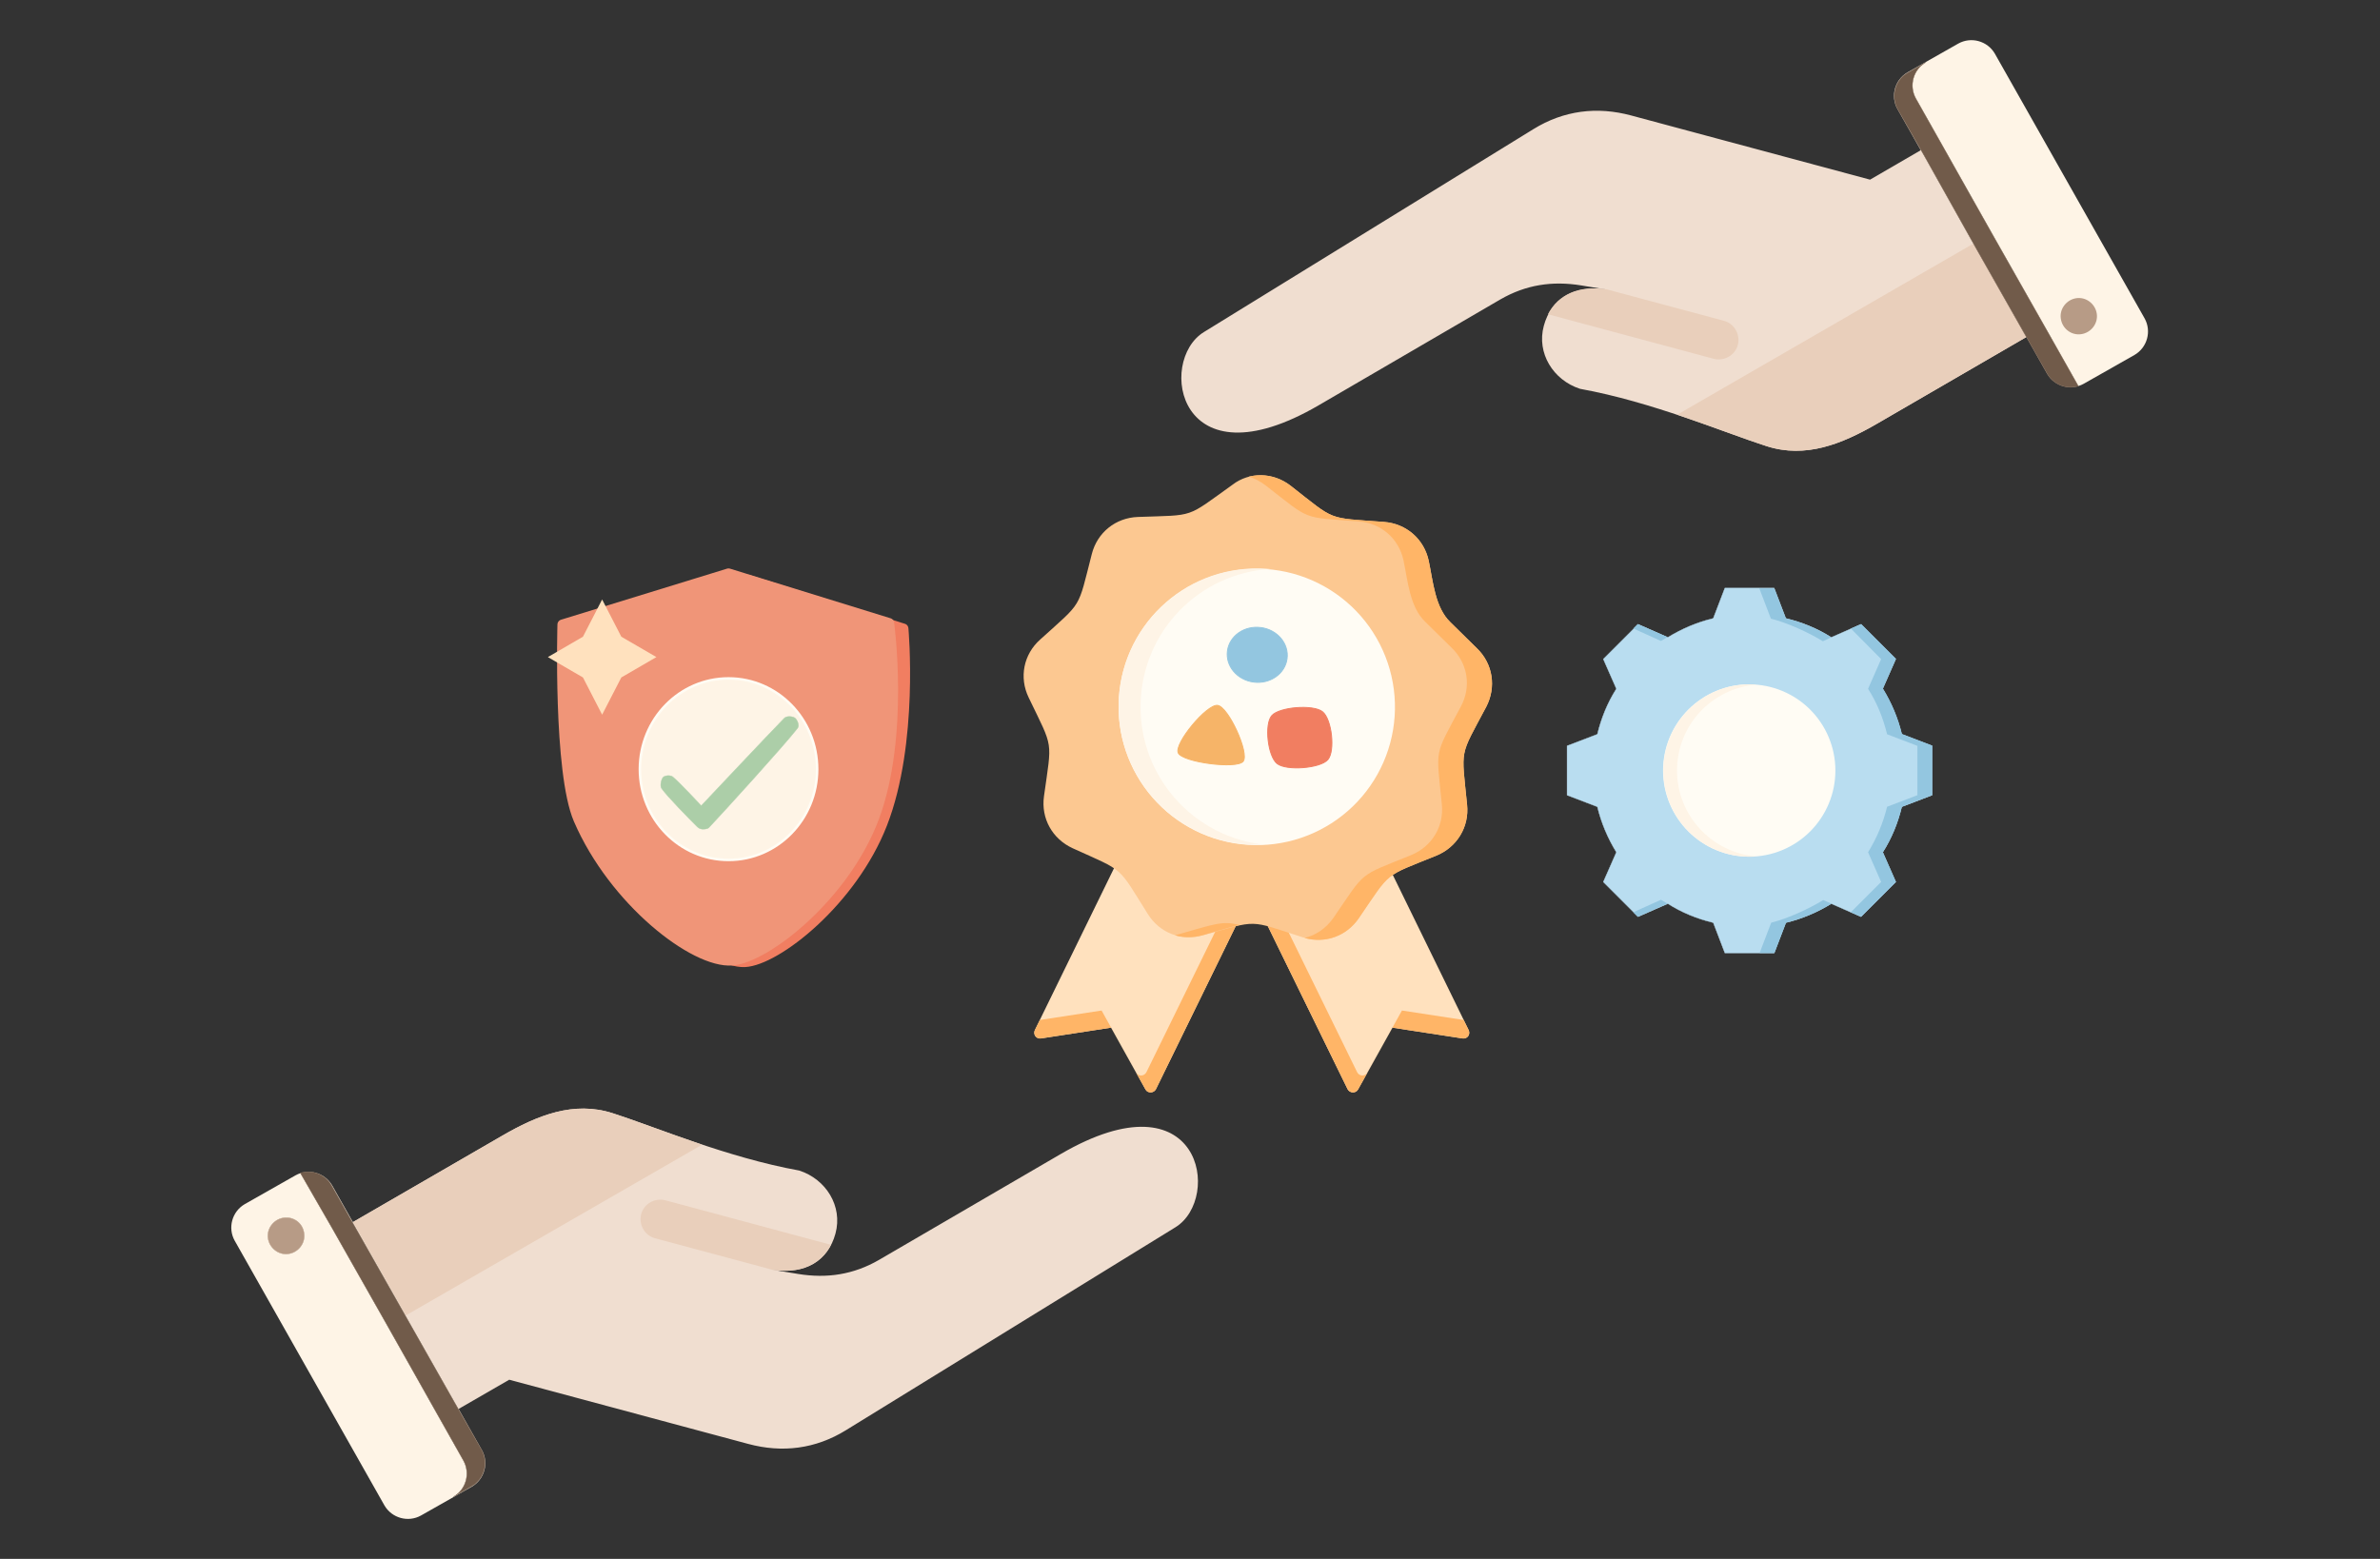 <svg style="fill-rule:evenodd;clip-rule:evenodd;stroke-linejoin:round;stroke-miterlimit:2;" xml:space="preserve" xmlns:xlink="http://www.w3.org/1999/xlink" xmlns="http://www.w3.org/2000/svg" version="1.1" viewBox="0 0 6455 4229" height="100%" width="100%">
    <rect x="0" y="0" width="6455" height="4229" fill="#333333" stroke="none"/>
    <g transform="matrix(1,0,0,1,-14693,-29423)">
        <g transform="matrix(10.148,0,0,4.019,2223.41,29403.9)" id="Artboard6">
            <rect style="fill:none;" height="1052.11" width="635.985" y="4.851" x="1228.75"></rect>
            <g transform="matrix(1,0,0,1,39.18,-6.091)">
                <g transform="matrix(0.411,0,0,1.038,1208.89,-19.503)">
                    <path style="fill:rgb(240,222,208);" d="M156.661,838.927L279.552,767.823C302.547,754.49 326.115,745.021 351.427,753.141C379.641,762.219 425.818,781.927 472.771,790.432C490.161,796.031 501.172,813.615 496.344,831.391C491.51,849.172 476.635,858.25 455.573,854.969L471.995,857.672C490.932,860.76 508.13,858.057 524.552,848.589L642.609,779.802C734.391,726.281 747.911,808.594 717.385,827.333L503.104,959.307C483.396,971.479 461.755,974.182 439.536,968.193L284.188,926.458L226.609,959.693C215.594,966.068 201.297,962.203 194.922,951.193L148.354,870.62C141.786,859.411 145.651,845.307 156.661,838.927Z"></path>
                </g>
                <g transform="matrix(0.411,0,0,1.038,1208.89,-19.503)">
                    <path style="fill:rgb(233,207,187);" d="M493.443,838.734C486.875,851.49 473.349,857.672 455.38,854.969C429.875,848.203 404.563,841.245 379.057,834.484C372.297,832.745 368.24,825.599 369.979,818.833C371.719,812.073 378.865,808.016 385.63,809.75L493.443,838.734Z"></path>
                </g>
                <g transform="matrix(0.411,0,0,1.038,1208.89,-19.503)">
                    <path style="fill:rgb(233,207,187);" d="M156.661,838.927L279.552,767.823C302.547,754.49 326.115,745.021 351.427,753.141C366.5,757.969 386.786,765.891 409.589,773.62L171.542,910.807L148.354,870.422C141.786,859.411 145.651,845.307 156.661,838.927Z"></path>
                </g>
                <g transform="matrix(0.411,0,0,1.038,1208.89,-19.503)">
                    <path style="fill:rgb(254,244,230);" d="M169.031,800.089L266.411,972.25C271.052,980.563 268.151,991.188 259.844,996.021L226.802,1014.76C218.495,1019.4 207.865,1016.5 203.036,1008.19L105.656,836.031C101.016,827.724 103.917,817.094 112.224,812.266L145.266,793.521C153.573,788.885 164.198,791.781 169.031,800.089Z"></path>
                </g>
                <g transform="matrix(0.411,0,0,1.038,1208.89,-19.503)">
                    <path style="fill:rgb(113,91,74);stroke:rgb(113,91,74);stroke-width:0.24px;" d="M220.234,918.344L237.427,948.87L254.432,979.016C259.068,987.323 256.172,997.953 247.865,1002.59L259.651,995.823C267.958,991.188 270.854,980.37 266.219,972.057L249.021,941.917L214.63,881.245L180.234,820.573L168.646,800.089C164.589,792.943 156.083,789.656 148.354,791.974L168.839,827.526L203.229,888.198L220.234,918.344Z"></path>
                </g>
                <g transform="matrix(0.411,0,0,1.038,1205.11,-24.274)">
                    <path style="fill:rgb(183,155,134);stroke:rgb(183,155,134);stroke-width:0.24px;" d="M146.615,825.792C140.24,826.755 135.604,832.745 136.568,839.12C137.536,845.5 143.526,850.135 149.901,849.172C156.276,848.203 160.917,842.214 159.948,835.839C159.177,829.266 153.188,824.823 146.615,825.792Z"></path>
                </g>
                <g transform="matrix(1,0,0,1,0,-37.123)">
                    <g transform="matrix(0.411,0.021,-0.008,1.038,1303.43,10.611)">
                        <path style="fill:rgb(255,225,190);" d="M539.432,626L489,734.396C487.646,737.099 483.781,737.292 482.24,734.781L459.052,694.979L413.646,702.901C410.552,703.479 408.234,700.391 409.589,697.49L459.438,590.25L539.432,626Z"></path>
                    </g>
                    <g transform="matrix(-0.411,0.021,0.008,1.038,1744.86,10.611)">
                        <path style="fill:rgb(255,225,190);" d="M539.432,626L489,734.396C487.646,737.099 483.781,737.292 482.24,734.781L459.052,694.979L413.646,702.901C410.552,703.479 408.234,700.391 409.589,697.49L459.438,590.25L539.432,626Z"></path>
                    </g>
                    <g transform="matrix(0.411,0.021,-0.008,1.038,1303.43,10.611)">
                        <path style="fill:rgb(255,181,103);" d="M539.432,626L489,734.396C487.646,737.099 483.781,737.292 482.24,734.781L459.052,694.979L413.646,702.901C410.552,703.479 408.234,700.391 409.589,697.49L412.677,690.922L452.677,683.964L475.859,723.771C477.406,726.474 481.271,726.281 482.625,723.38L529.964,621.745L539.432,626Z"></path>
                    </g>
                    <g transform="matrix(-0.411,0.021,0.008,1.038,1744.86,10.611)">
                        <path style="fill:rgb(255,181,103);" d="M539.432,626L489,734.396C487.646,737.099 483.781,737.292 482.24,734.781L459.052,694.979L413.646,702.901C410.552,703.479 408.234,700.391 409.589,697.49L412.677,690.922L452.677,683.964L475.859,723.771C477.406,726.474 481.271,726.281 482.625,723.38L529.964,621.745L539.432,626Z"></path>
                    </g>
                    <g transform="matrix(0.411,0.021,-0.008,1.038,1303.43,-8.435)">
                        <path style="fill:rgb(252,200,145);" d="M569.38,358.771C599.521,381.38 592.76,378.865 630.438,380.99C644.927,381.766 656.714,391.62 660,405.724C663.089,419.057 664.635,435.87 674.875,445.333L692.458,461.953C703.089,471.807 705.599,486.88 699.224,499.823C682.219,533.443 683.573,526.297 688.016,563.781C689.755,578.078 682.026,591.411 668.693,597.208C634.109,612.083 639.714,607.448 619.036,638.943C611.115,651.115 596.625,656.333 582.906,652.083C546.771,641.26 554.115,641.26 517.984,652.083C504.073,656.333 489.771,651.115 481.849,638.943C461.177,607.448 466.781,612.083 432.193,597.208C418.865,591.411 411.135,578.271 412.87,563.781C417.318,526.297 418.667,533.443 401.667,499.823C395.094,486.88 397.802,471.807 408.427,461.953C435.865,436.063 432.193,442.438 440.891,405.724C444.172,391.62 455.958,381.766 470.453,380.99C508.13,378.865 501.172,381.38 531.51,358.771C542.328,350.078 557.786,350.078 569.38,358.771Z"></path>
                    </g>
                    <g transform="matrix(0.411,0.021,-0.008,1.038,1303.43,-8.435)">
                        <path style="fill:rgb(255,181,103);" d="M569.38,358.771C599.521,381.38 592.76,378.865 630.438,380.99C644.927,381.766 656.714,391.62 660,405.724C663.089,419.057 664.635,435.87 674.875,445.333L692.458,461.953C703.089,471.807 705.599,486.88 699.224,499.823C682.219,533.443 683.573,526.297 688.016,563.781C689.755,578.078 682.026,591.411 668.693,597.208C634.109,612.083 639.714,607.448 619.036,638.943C611.307,650.729 597.589,655.948 584.063,652.469C591.406,650.536 597.974,645.901 602.615,638.943C623.286,607.448 617.682,612.083 652.271,597.208C665.604,591.411 673.333,578.271 671.594,563.781C667.151,526.297 665.797,533.443 682.797,499.823C689.37,486.88 686.661,471.807 676.036,461.953L658.453,445.333C648.214,435.865 646.667,419.057 643.578,405.724C640.292,391.62 628.505,381.766 614.016,380.99C576.333,378.865 583.292,381.38 552.958,358.771C549.479,356.26 545.807,354.328 541.943,353.359C551.026,350.849 561.073,352.589 569.38,358.771ZM541.75,644.932C536.146,646.094 529.193,648.604 517.599,652.083C511.609,653.823 505.422,654.016 499.823,652.469C500.208,652.276 500.594,652.276 500.979,652.083C525.714,644.547 530.156,642.229 541.75,644.932Z"></path>
                    </g>
                    <g transform="matrix(0.411,0.021,-0.008,1.038,1303.43,-8.435)">
                        <path style="fill:rgb(255,252,244);fill-rule:nonzero;" d="M639.906,502.917C639.906,504.385 639.87,505.854 639.797,507.323C639.724,508.792 639.615,510.26 639.474,511.724C639.328,513.188 639.146,514.646 638.932,516.099C638.719,517.552 638.464,519 638.177,520.443C637.891,521.885 637.568,523.318 637.214,524.745C636.854,526.172 636.464,527.589 636.036,528.995C635.609,530.406 635.146,531.802 634.651,533.182C634.156,534.568 633.63,535.943 633.068,537.297C632.505,538.656 631.906,540 631.276,541.328C630.651,542.661 629.99,543.974 629.297,545.271C628.604,546.568 627.88,547.844 627.12,549.104C626.365,550.37 625.578,551.609 624.76,552.833C623.948,554.057 623.099,555.255 622.224,556.438C621.349,557.62 620.443,558.776 619.51,559.917C618.578,561.052 617.62,562.167 616.63,563.255C615.641,564.344 614.63,565.406 613.589,566.448C612.547,567.49 611.484,568.5 610.396,569.49C609.307,570.474 608.193,571.438 607.057,572.37C605.922,573.302 604.76,574.208 603.578,575.083C602.396,575.958 601.198,576.802 599.974,577.62C598.75,578.438 597.51,579.224 596.25,579.979C594.984,580.734 593.708,581.464 592.411,582.156C591.115,582.849 589.802,583.51 588.474,584.135C587.141,584.766 585.797,585.359 584.443,585.922C583.083,586.49 581.708,587.016 580.328,587.51C578.943,588.005 577.547,588.469 576.141,588.896C574.734,589.323 573.313,589.714 571.891,590.073C570.464,590.427 569.026,590.75 567.589,591.036C566.146,591.323 564.698,591.573 563.24,591.792C561.786,592.005 560.328,592.188 558.865,592.333C557.401,592.474 555.938,592.583 554.469,592.656C553,592.729 551.526,592.766 550.057,592.766C548.589,592.766 547.12,592.729 545.651,592.656C544.182,592.583 542.714,592.474 541.25,592.333C539.786,592.188 538.328,592.005 536.875,591.792C535.422,591.573 533.974,591.323 532.531,591.036C531.089,590.75 529.651,590.427 528.229,590.073C526.802,589.714 525.385,589.323 523.974,588.896C522.568,588.469 521.172,588.005 519.792,587.51C518.406,587.016 517.031,586.49 515.677,585.922C514.318,585.359 512.974,584.766 511.646,584.135C510.313,583.51 509,582.849 507.703,582.156C506.406,581.464 505.13,580.734 503.87,579.979C502.604,579.224 501.365,578.438 500.141,577.62C498.917,576.802 497.719,575.958 496.536,575.083C495.354,574.208 494.198,573.302 493.057,572.37C491.922,571.438 490.807,570.474 489.719,569.49C488.63,568.5 487.568,567.49 486.526,566.448C485.484,565.406 484.474,564.344 483.484,563.255C482.5,562.167 481.536,561.052 480.604,559.917C479.672,558.776 478.766,557.62 477.891,556.438C477.016,555.255 476.172,554.057 475.354,552.833C474.536,551.609 473.75,550.37 472.995,549.104C472.24,547.844 471.516,546.568 470.818,545.271C470.125,543.974 469.464,542.661 468.839,541.328C468.208,540 467.615,538.656 467.052,537.297C466.49,535.943 465.958,534.568 465.464,533.182C464.969,531.802 464.505,530.406 464.078,528.995C463.651,527.589 463.26,526.172 462.901,524.745C462.547,523.318 462.224,521.885 461.938,520.443C461.651,519 461.401,517.552 461.182,516.099C460.969,514.646 460.786,513.188 460.646,511.724C460.5,510.26 460.391,508.792 460.318,507.323C460.245,505.854 460.208,504.385 460.208,502.917C460.208,501.443 460.245,499.974 460.318,498.505C460.391,497.036 460.5,495.573 460.646,494.109C460.786,492.646 460.969,491.188 461.182,489.734C461.401,488.276 461.651,486.828 461.938,485.385C462.224,483.943 462.547,482.51 462.901,481.083C463.26,479.656 463.651,478.24 464.078,476.833C464.505,475.427 464.969,474.031 465.464,472.646C465.958,471.26 466.49,469.891 467.052,468.531C467.615,467.172 468.208,465.828 468.839,464.5C469.464,463.172 470.125,461.859 470.818,460.563C471.516,459.266 472.24,457.984 472.995,456.724C473.75,455.464 474.536,454.219 475.354,453C476.172,451.776 477.016,450.573 477.891,449.391C478.766,448.214 479.672,447.052 480.604,445.917C481.536,444.781 482.5,443.667 483.484,442.578C484.474,441.49 485.484,440.422 486.526,439.385C487.568,438.344 488.63,437.328 489.719,436.344C490.807,435.354 491.922,434.396 493.057,433.464C494.198,432.531 495.354,431.625 496.536,430.75C497.719,429.875 498.917,429.026 500.141,428.208C501.365,427.391 502.604,426.604 503.87,425.849C505.13,425.094 506.406,424.37 507.703,423.677C509,422.984 510.313,422.323 511.641,421.693C512.974,421.063 514.318,420.469 515.677,419.906C517.031,419.344 518.406,418.813 519.792,418.318C521.172,417.823 522.568,417.365 523.979,416.938C525.385,416.51 526.802,416.115 528.229,415.76C529.651,415.401 531.089,415.078 532.531,414.792C533.974,414.505 535.422,414.255 536.875,414.042C538.328,413.823 539.786,413.646 541.25,413.5C542.714,413.354 544.182,413.245 545.651,413.177C547.12,413.104 548.589,413.068 550.057,413.068C551.526,413.068 553,413.104 554.469,413.177C555.938,413.245 557.401,413.354 558.865,413.5C560.328,413.646 561.786,413.823 563.24,414.042C564.698,414.255 566.146,414.505 567.589,414.792C569.026,415.078 570.464,415.401 571.891,415.76C573.313,416.115 574.734,416.51 576.141,416.938C577.547,417.365 578.943,417.823 580.328,418.318C581.708,418.813 583.083,419.344 584.443,419.906C585.797,420.469 587.141,421.063 588.474,421.693C589.802,422.323 591.115,422.984 592.411,423.677C593.708,424.37 594.984,425.094 596.25,425.849C597.51,426.604 598.75,427.391 599.974,428.208C601.198,429.026 602.396,429.875 603.578,430.75C604.76,431.625 605.922,432.531 607.057,433.464C608.193,434.396 609.307,435.354 610.396,436.344C611.484,437.328 612.547,438.344 613.589,439.385C614.63,440.422 615.641,441.49 616.63,442.578C617.62,443.667 618.578,444.781 619.51,445.917C620.443,447.052 621.349,448.214 622.224,449.391C623.099,450.573 623.948,451.776 624.76,453C625.578,454.219 626.365,455.464 627.12,456.724C627.88,457.984 628.604,459.266 629.297,460.563C629.99,461.859 630.651,463.172 631.276,464.5C631.906,465.828 632.505,467.172 633.068,468.531C633.63,469.891 634.156,471.26 634.651,472.646C635.146,474.031 635.609,475.427 636.036,476.833C636.464,478.24 636.854,479.656 637.214,481.083C637.568,482.51 637.891,483.943 638.177,485.385C638.464,486.828 638.719,488.276 638.932,489.734C639.146,491.188 639.328,492.646 639.474,494.109C639.615,495.573 639.724,497.036 639.797,498.505C639.87,499.974 639.906,501.443 639.906,502.917Z"></path>
                    </g>
                    <g transform="matrix(0.411,0.021,-0.008,1.038,1303.43,-8.435)">
                        <path style="fill:rgb(254,244,230);" d="M550.057,412.875C552.568,412.875 554.891,413.068 557.208,413.068C510.833,416.74 474.51,455.38 474.51,502.724C474.51,550.063 511.026,588.708 557.208,592.375C554.891,592.573 552.375,592.573 550.057,592.573C500.401,592.573 460.208,552.38 460.208,502.724C460.208,453.063 500.401,412.875 550.057,412.875Z"></path>
                    </g>
                </g>
                <g transform="matrix(1,0,0,1,0,-32.626)">
                    <g transform="matrix(0.411,0,0,1.038,1302.61,-120.31)">
                        <path style="fill:rgb(185,221,240);stroke:rgb(185,221,240);stroke-width:0.24px;" d="M886.26,559.917C896.693,562.427 906.74,566.484 915.823,572.281L935.141,563.781L957.75,586.385L949.25,605.708C954.849,614.792 959.104,624.839 961.615,635.271L981.323,642.807L981.323,674.885L961.615,682.417C959.104,692.854 955.047,702.901 949.25,711.979L957.75,731.302L935.141,753.911L915.823,745.411C906.74,751.01 896.693,755.266 886.26,757.776L878.724,777.484L846.651,777.484L839.115,757.776C828.677,755.266 818.63,751.208 809.552,745.411L790.229,753.911L767.62,731.302L776.125,711.979C770.521,702.901 766.271,692.854 763.76,682.417L744.052,674.885L744.052,642.807L763.76,635.271C766.271,624.839 770.328,614.792 776.125,605.708L767.62,586.385L790.229,563.781L809.552,572.281C818.63,566.677 828.677,562.427 839.115,559.917L846.651,540.208L878.724,540.208L886.26,559.917Z"></path>
                    </g>
                    <g transform="matrix(0.411,0,0,1.038,1302.61,-120.31)">
                        <path style="fill:rgb(147,198,224);" d="M809.359,745.411L790.036,753.911L787.135,751.01L805.104,742.896C806.651,743.865 808.005,744.635 809.359,745.411ZM886.26,559.917C896.693,562.427 906.74,566.484 915.823,572.281L910.411,574.792C901.328,569.193 887.031,562.62 876.599,560.109L869.063,540.401L878.724,540.401L886.26,559.917ZM916.016,745.411C906.932,751.01 896.885,755.266 886.453,757.776L878.917,777.484L869.255,777.484L876.792,757.776C887.224,755.266 901.521,748.693 910.604,743.089L916.016,745.411ZM787.135,566.484L790.036,563.589L809.359,572.089C808.005,572.859 806.651,573.635 805.104,574.599L787.135,566.484ZM928.573,566.484L935.339,563.589L957.943,586.193L949.443,605.516C955.047,614.599 959.297,624.646 961.807,635.078L981.516,642.615L981.516,674.885L961.807,682.417C959.297,692.854 955.24,702.901 949.443,711.979L957.943,731.302L935.339,753.911L928.573,751.01L948.281,731.302L939.781,711.979C945.385,702.901 949.635,692.854 952.146,682.417L971.854,674.885L971.854,642.807L952.146,635.271C949.635,624.839 945.578,614.792 939.781,605.708L948.281,586.385L928.573,566.484Z"></path>
                    </g>
                    <g transform="matrix(0.411,0,0,1.038,1302.61,-120.31)">
                        <path style="fill:rgb(255,252,244);fill-rule:nonzero;" d="M918.526,658.844C918.526,660.682 918.438,662.51 918.255,664.339C918.078,666.167 917.807,667.979 917.448,669.776C917.094,671.578 916.646,673.354 916.115,675.109C915.578,676.87 914.964,678.594 914.26,680.286C913.557,681.984 912.776,683.641 911.911,685.26C911.047,686.88 910.104,688.453 909.083,689.979C908.063,691.505 906.974,692.974 905.807,694.396C904.641,695.813 903.411,697.172 902.115,698.469C900.818,699.766 899.458,700.995 898.042,702.161C896.62,703.323 895.151,704.417 893.625,705.438C892.099,706.458 890.526,707.401 888.906,708.266C887.286,709.13 885.63,709.911 883.938,710.615C882.24,711.318 880.516,711.932 878.76,712.469C877,713 875.224,713.448 873.422,713.802C871.625,714.161 869.813,714.432 867.984,714.609C866.156,714.792 864.328,714.88 862.495,714.88C860.656,714.88 858.828,714.792 857,714.609C855.172,714.432 853.359,714.161 851.563,713.802C849.76,713.448 847.984,713 846.229,712.469C844.469,711.932 842.745,711.318 841.052,710.615C839.354,709.911 837.698,709.13 836.078,708.266C834.458,707.401 832.891,706.458 831.365,705.438C829.839,704.417 828.365,703.323 826.948,702.161C825.526,700.995 824.167,699.766 822.87,698.469C821.573,697.172 820.344,695.813 819.177,694.396C818.016,692.974 816.922,691.5 815.901,689.979C814.885,688.453 813.943,686.88 813.078,685.26C812.208,683.641 811.427,681.984 810.724,680.286C810.021,678.594 809.406,676.87 808.87,675.109C808.339,673.354 807.896,671.578 807.536,669.776C807.177,667.979 806.911,666.167 806.729,664.339C806.547,662.51 806.458,660.682 806.458,658.844C806.458,657.01 806.547,655.182 806.729,653.354C806.911,651.526 807.177,649.714 807.536,647.911C807.896,646.115 808.339,644.333 808.87,642.578C809.406,640.823 810.021,639.099 810.724,637.401C811.427,635.708 812.208,634.052 813.078,632.432C813.943,630.813 814.885,629.24 815.901,627.714C816.922,626.188 818.016,624.719 819.177,623.297C820.344,621.88 821.573,620.521 822.87,619.224C824.167,617.927 825.526,616.693 826.948,615.531C828.365,614.365 829.839,613.276 831.365,612.255C832.891,611.234 834.458,610.292 836.078,609.427C837.698,608.563 839.354,607.781 841.052,607.078C842.745,606.375 844.469,605.755 846.229,605.224C847.984,604.693 849.76,604.245 851.563,603.885C853.359,603.531 855.172,603.26 857,603.083C858.828,602.901 860.656,602.813 862.495,602.813C864.328,602.813 866.156,602.901 867.984,603.083C869.813,603.26 871.625,603.531 873.422,603.885C875.224,604.245 877,604.693 878.76,605.224C880.516,605.755 882.24,606.375 883.938,607.078C885.63,607.781 887.286,608.563 888.906,609.427C890.526,610.292 892.099,611.234 893.625,612.255C895.151,613.276 896.62,614.365 898.042,615.531C899.458,616.693 900.818,617.927 902.115,619.224C903.411,620.521 904.641,621.88 905.807,623.297C906.974,624.719 908.063,626.188 909.083,627.714C910.104,629.24 911.047,630.813 911.911,632.432C912.776,634.052 913.557,635.708 914.26,637.401C914.964,639.099 915.578,640.823 916.115,642.578C916.646,644.333 917.094,646.115 917.448,647.911C917.807,649.714 918.078,651.526 918.255,653.354C918.438,655.182 918.526,657.01 918.526,658.844Z"></path>
                    </g>
                    <g transform="matrix(0.411,0,0,1.038,1302.61,-120.31)">
                        <path style="fill:rgb(254,244,230);" d="M862.688,602.813C831.771,602.813 806.651,627.932 806.651,658.844C806.651,689.76 831.771,714.88 862.688,714.88C864.229,714.88 865.583,714.88 867.13,714.688C838.339,712.37 815.542,688.214 815.542,658.844C815.542,629.474 838.146,605.323 867.13,603.005C865.583,602.813 864.229,602.813 862.688,602.813Z"></path>
                    </g>
                </g>
                <g transform="matrix(1,0,0,1,116.471,-35.275)">
                    <g transform="matrix(0.411,0,0,1.038,1238.21,-19.503)">
                        <path style="fill:rgb(240,222,208);" d="M941.906,267.375L819.021,338.677C796.026,352.01 772.453,361.479 747.141,353.359C718.932,344.281 672.75,324.573 625.802,316.068C608.411,310.464 597.396,292.88 602.229,275.104C607.057,257.328 621.938,248.25 642.995,251.531L626.573,248.828C607.635,245.734 590.443,248.443 574.016,257.911L455.958,326.698C364.182,380.219 350.656,297.906 381.182,279.161L595.464,147.193C615.172,135.021 636.813,132.313 659.031,138.307L814.38,180.042L871.958,146.615C882.974,140.24 897.271,144.104 903.646,155.115L950.214,235.688C956.589,246.896 952.917,261 941.906,267.375Z"></path>
                    </g>
                    <g transform="matrix(0.411,0,0,1.038,1238.21,-19.503)">
                        <path style="fill:rgb(233,207,187);" d="M604.932,267.573C611.5,254.818 625.026,248.635 642.995,251.339C668.5,258.104 693.813,265.057 719.318,271.823C726.078,273.563 730.135,280.708 728.401,287.474C726.661,294.234 719.51,298.292 712.75,296.552L604.932,267.573Z"></path>
                    </g>
                    <g transform="matrix(0.411,0,0,1.038,1238.21,-19.503)">
                        <path style="fill:rgb(233,207,187);" d="M941.906,267.375L819.021,338.677C796.026,352.01 772.453,361.479 747.141,353.359C732.068,348.531 711.781,340.609 688.984,332.88L926.833,195.5L950.021,235.88C956.589,246.896 952.917,261 941.906,267.375Z"></path>
                    </g>
                    <g transform="matrix(0.411,0,0,1.038,1238.21,-19.503)">
                        <path style="fill:rgb(254,244,230);" d="M929.542,306.214L832.156,134.052C827.521,125.745 830.417,115.12 838.729,110.286L871.766,91.547C880.078,86.906 890.703,89.807 895.531,98.115L992.917,270.276C997.552,278.583 994.656,289.214 986.344,294.042L953.307,312.786C944.995,317.422 934.37,314.526 929.542,306.214Z"></path>
                    </g>
                    <g transform="matrix(0.411,0,0,1.038,1238.21,-19.503)">
                        <path style="fill:rgb(113,91,74);stroke:rgb(113,91,74);stroke-width:0.24px;" d="M878.339,187.964L861.141,157.432L844.135,127.292C839.5,118.984 842.396,108.354 850.708,103.719L838.922,110.479C830.609,115.12 827.714,125.938 832.349,134.245L849.547,164.391L883.552,225.063L917.948,285.734L929.542,306.214C933.599,313.365 942.099,316.651 949.828,314.328L929.734,278.776L895.339,218.104L878.339,187.964Z"></path>
                    </g>
                    <g transform="matrix(0.411,0,0,1.038,1238.21,-19.503)">
                        <path style="fill:rgb(183,155,134);" d="M951.76,280.516C958.135,279.552 962.771,273.563 961.807,267.182C960.844,260.807 954.849,256.172 948.474,257.135C942.099,258.104 937.464,264.094 938.427,270.469C939.396,277.036 945.385,281.484 951.76,280.516Z"></path>
                    </g>
                </g>
                <g transform="matrix(0.099,0,0,0.249,1285.31,326.579)">
                    <g transform="matrix(1.276,0.046,-0.049,1.376,405.03,84.42)">
                        <path style="fill:rgb(241,126,97);fill-rule:nonzero;stroke:rgb(241,126,97);stroke-width:20px;stroke-miterlimit:10;" d="M845.55,227.489C845.55,227.489 876.244,450.859 815.684,612.459C757.777,766.983 602.512,889.16 535.133,894.452C459.937,900.359 300.884,776.66 231.39,615.798C190.958,522.209 199.585,230.35 199.585,230.35L513.269,142.407L845.55,227.489Z"></path>
                    </g>
                    <g transform="matrix(1.365,0,0,1.371,279.244,109.269)">
                        <path style="fill:rgb(240,149,120);fill-rule:nonzero;stroke:rgb(240,149,120);stroke-width:20px;stroke-miterlimit:10;" d="M845.55,227.489C845.55,227.489 876.244,450.859 815.684,612.459C757.777,766.983 602.512,889.16 535.133,894.452C459.937,900.359 300.884,776.66 231.39,615.798C190.958,522.209 199.585,230.35 199.585,230.35L527.957,129.345L845.55,227.489Z"></path>
                    </g>
                    <g transform="matrix(1.365,0,0,1.371,279.244,109.269)">
                        <path style="fill:rgb(254,244,230);fill-rule:nonzero;stroke:rgb(255,252,244);stroke-width:5px;stroke-miterlimit:10;" d="M352.675,516.297C352.675,417.188 431.151,336.845 527.957,336.845C624.762,336.845 703.238,417.188 703.238,516.297C703.238,615.407 624.762,695.75 527.957,695.75C431.151,695.75 352.675,615.407 352.675,516.297Z"></path>
                    </g>
                    <g transform="matrix(1.365,0,0,1.371,279.244,109.269)">
                        <path style="fill:rgb(255,225,190);fill-rule:nonzero;stroke:rgb(252,200,145);stroke-opacity:0;stroke-width:1.5px;stroke-miterlimit:10;" d="M277.995,180.747L315.94,254.384L385.319,294.658L315.94,334.931L277.995,408.568L240.051,334.931L170.672,294.658L240.051,254.384L277.995,180.747Z"></path>
                    </g>
                    <g transform="matrix(2.629,0,0,2.883,174.785,-219.53)">
                        <path style="fill:rgb(172,206,168);stroke:rgb(172,206,168);stroke-width:0.36px;stroke-linecap:round;stroke-miterlimit:1.5;" d="M256.478,366.679C254.198,365.054 248.616,365.369 246.71,367.184C244.804,368.999 243.252,375.156 245.042,377.568C250.479,384.895 274.071,406.772 281.103,413.202C282.776,414.732 284.599,415.808 286.652,415.929C288.704,416.05 292.24,415.981 293.808,414.452C310.065,398.6 370.071,338.208 384.772,321.043C387.066,318.364 384.351,313.115 382.137,311.483C379.923,309.851 373.609,309.282 371.145,311.579C355.806,325.881 285.847,393.916 285.847,393.916C285.847,393.916 262.418,370.913 256.478,366.679Z"></path>
                    </g>
                </g>
            </g>
            <g id="Layer-4">
            </g>
            <g transform="matrix(0.166,0,0,0.42,1506.06,350.469)">
                <path style="fill:rgb(147,198,224);fill-rule:nonzero;stroke:rgb(147,198,224);stroke-width:1.5px;stroke-miterlimit:10;" d="M305.786,223.031C308.997,198.825 333.094,181.987 359.608,185.422C386.123,188.857 405.016,211.264 401.806,235.47C398.595,259.675 374.498,276.514 347.984,273.079C321.469,269.644 302.576,247.236 305.786,223.031Z"></path>
            </g>
            <g transform="matrix(0.166,0,0,0.42,1506.06,350.469)">
                <path style="fill:rgb(241,126,97);fill-rule:nonzero;stroke:rgb(241,126,97);stroke-width:1.5px;stroke-miterlimit:10;" d="M377.194,326.98C389.351,313.059 443.738,308.811 458.774,320.608C473.81,332.405 479.568,383.839 467.411,397.76C455.254,411.681 400.867,415.929 385.831,404.132C370.795,392.335 365.037,340.901 377.194,326.98Z"></path>
            </g>
            <g transform="matrix(0.166,0,0,0.42,1506.06,350.469)">
                <path style="fill:rgb(246,180,104);fill-rule:nonzero;stroke:rgb(246,180,104);stroke-width:1.5px;stroke-miterlimit:10;" d="M226.553,386.888C219.701,371.877 272.546,308.206 289.967,310.483C307.388,312.76 341.648,387.815 331.079,400.549C320.51,413.283 233.405,401.899 226.553,386.888Z"></path>
            </g>
        </g>
    </g>
</svg>
